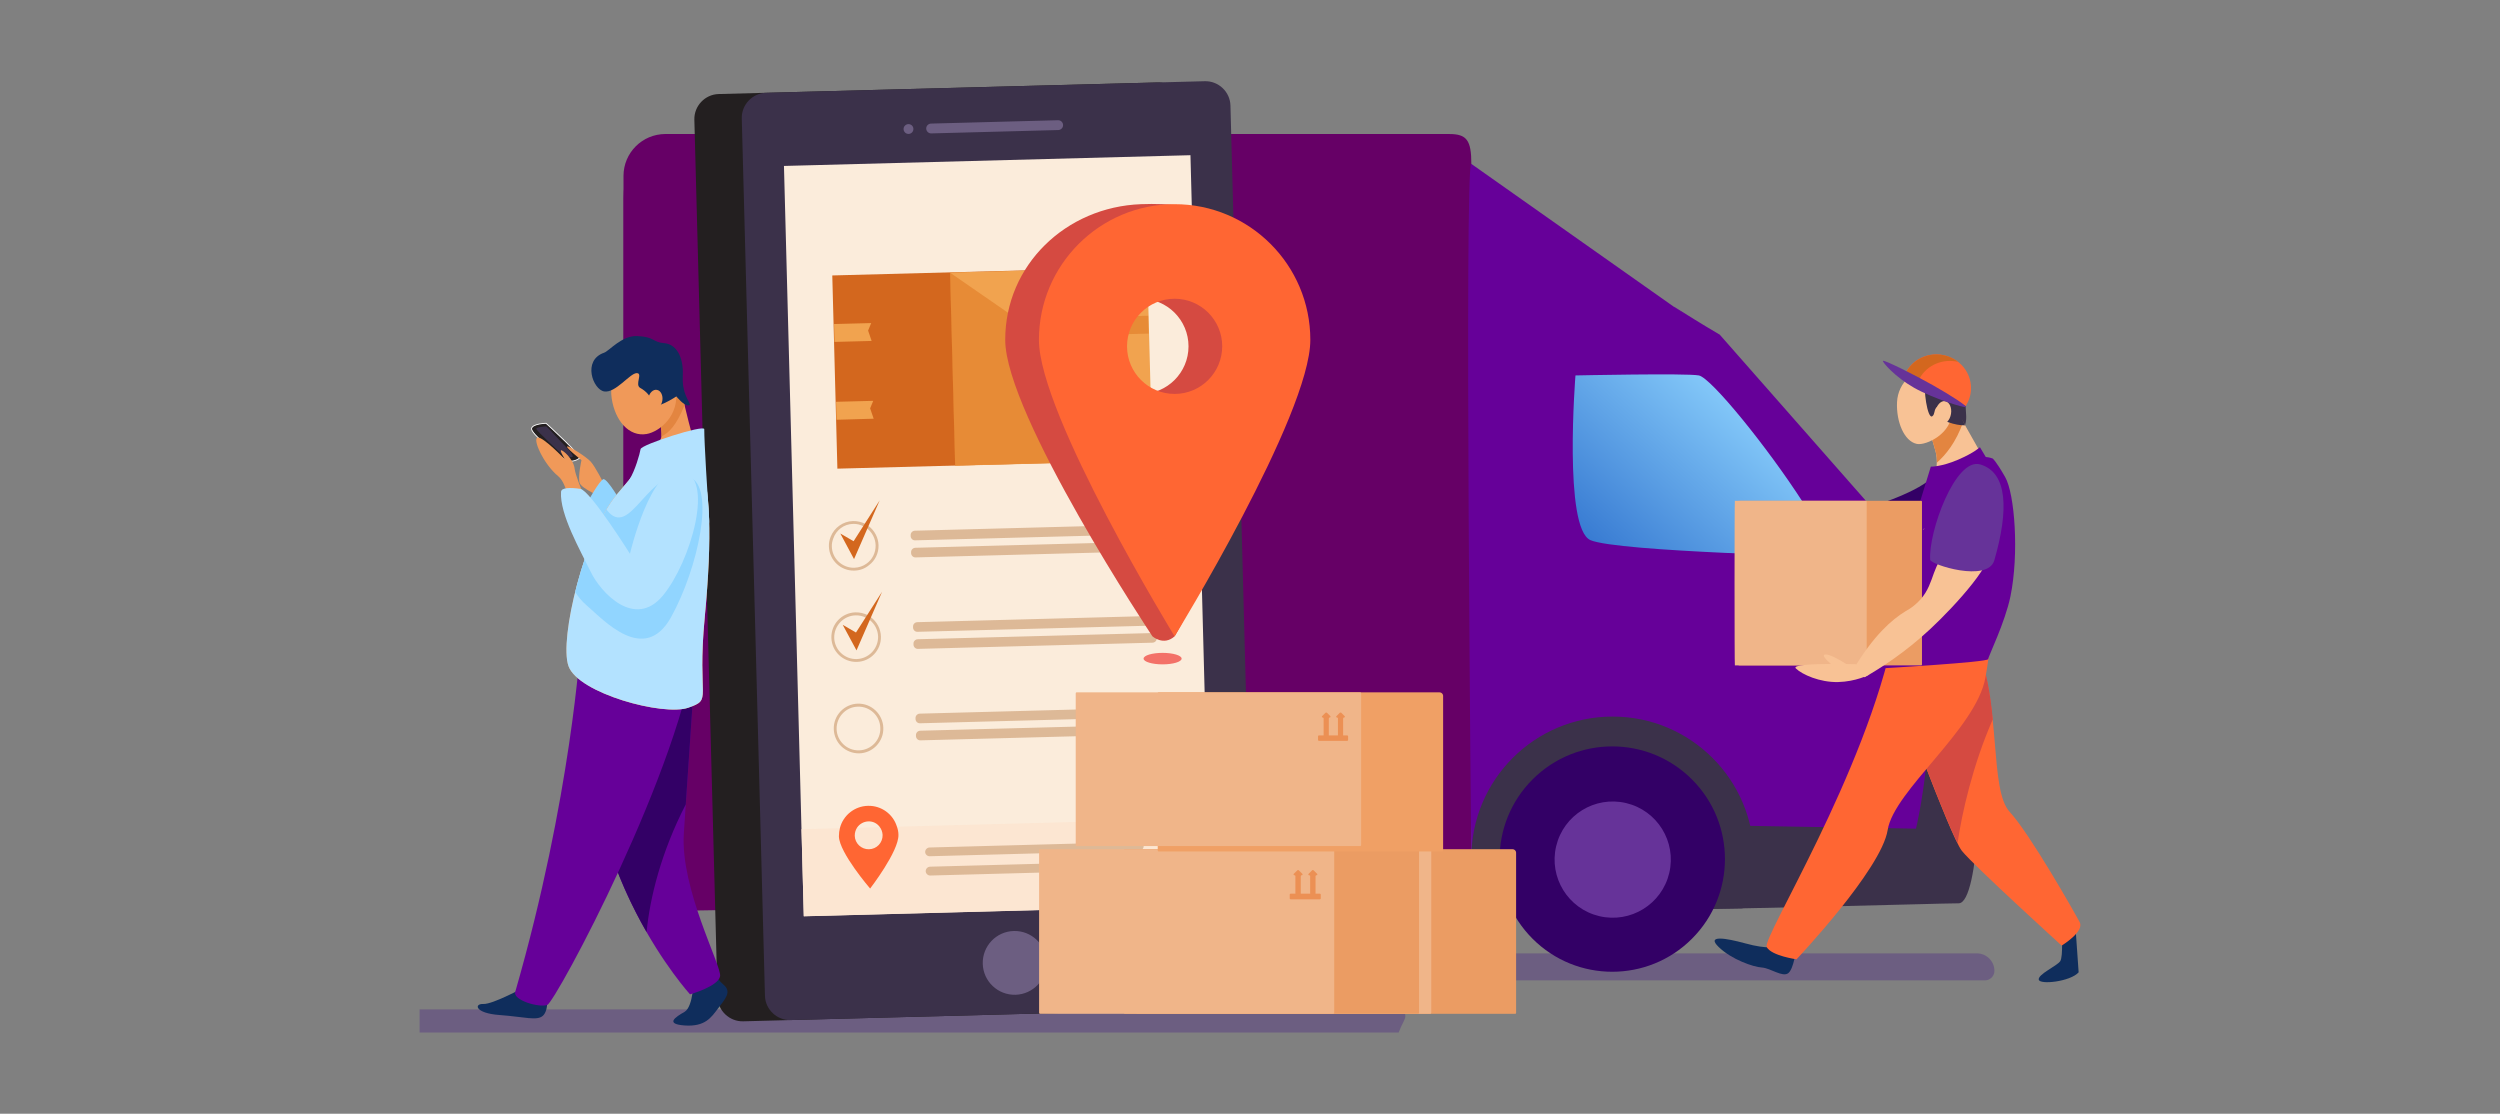 <?xml version="1.0" encoding="utf-8"?>
<!-- Generator: Adobe Illustrator 24.2.3, SVG Export Plug-In . SVG Version: 6.00 Build 0)  -->
<svg version="1.1" id="Layer_1" xmlns="http://www.w3.org/2000/svg" xmlns:xlink="http://www.w3.org/1999/xlink" x="0px" y="0px"
	 viewBox="0 0 2826 1259" style="enable-background:new 0 0 2826 1259;" xml:space="preserve">
<rect x="0" y="0" width="2826" height="1259" fill="#808080" stroke="none"/>
<style type="text/css">
	.st0{fill:#6C5E81;}
	.st1{fill:#660066;}
	.st2{fill:#660099;}
	.st3{fill:#3B314A;}
	.st4{fill:#FFC34E;}
	.st5{fill:url(#SVGID_1_);}
	.st6{fill:#330066;}
	.st7{fill:#663399;}
	.st8{fill:#231F20;}
	.st9{fill:#FBECDB;}
	.st10{fill:#FCE6D2;}
	.st11{fill:#DDB997;}
	.st12{fill:#FF6633;}
	.st13{fill:#D3671E;}
	.st14{fill:#F1A34F;}
	.st15{opacity:0.4;fill:#D86713;}
	.st16{fill:#EB9C63;}
	.st17{fill:#F0B589;}
	.st18{opacity:0.5;}
	.st19{fill:#E86C1F;}
	.st20{fill:#F0A065;}
	.st21{fill:#2A66C6;}
	.st22{fill:#F37168;}
	.st23{fill:#D54A41;}
	.st24{fill:#0F2D5C;}
	.st25{fill:#231F20;stroke:#FFFFFF;stroke-miterlimit:10;}
	.st26{fill:#F09959;}
	.st27{fill:#91D5FF;}
	.st28{fill:#B3E2FF;}
	.st29{fill:#E38540;}
	.st30{fill:#F8C295;}
</style>
<g>
	<path class="st0" d="M2243.8,1108.2h-1335c-5.9,0-10.7-4.8-10.7-10.7v-9.1c0-5.9,4.8-10.7,10.7-10.7h1325.9
		c10.9,0,19.8,8.9,19.8,19.8C2254.5,1103.4,2249.6,1108.2,2243.8,1108.2z"/>
	<path class="st0" d="M474.3,1141H1581c4.2,0,7.6,3.4,7.6,7.6c0,4.2-3.4,7.6-7.6,18.6H474.3"/>
	<g>
		<path class="st1" d="M1663.1,1014.8l-892.8,14.7c-36.1,0-65.4-39.7-65.4-88.6V223.4c0-39.7,23.8-71.9,53.1-71.9h880.3
			c19.7,0,24.9,7,24.9,33.7V1014.8z"/>
		<path class="st1" d="M1610.8,1004.4H788.1c-46,0-83.3-37.3-83.3-83.3V198.9c0-26.2,21.2-47.4,47.4-47.4h858.6V1004.4z"/>
		<path class="st2" d="M1663.1,185.2l243.4,171.7c-32.8-23.1-5-3.5,37.5,21.4l230.1,261.6c32.7,38.7,50.7,87.7,50.7,138.3v98.9
			c0,41.5-33.7,75.2-75.2,75.1l-486.4,17.5C1663.1,969.7,1655.2,185.2,1663.1,185.2z"/>
		<path class="st3" d="M1729.9,1029.5c206.8,0,460.1-8.4,484.2-8.4c24.1,0,28.2-167.5,15.5-191.6c-20.1-38.2-46.4-18-51.7,31.4
			c-5.3,49.2-12.1,75.8-12.1,75.8l-162.1-2.7l-309.5-5.4L1729.9,1029.5z"/>
		<path class="st4" d="M2224.8,752.3c-7.4-59.2-50.6-86.3-103.5-86.1c-27.1,0.1,38.4,51.9,63.9,104.8
			C2207.1,816.5,2230.1,794.7,2224.8,752.3z"/>
		<linearGradient id="SVGID_1_" gradientUnits="userSpaceOnUse" x1="2003.506" y1="444.938" x2="1752.572" y2="722.286">
			<stop  offset="0" style="stop-color:#8FD4FF"/>
			<stop  offset="1" style="stop-color:#1355BF"/>
		</linearGradient>
		<path class="st5" d="M1780.9,424.4c0,0,125.5-2.7,139.5,0c13.9,2.7,77.7,81.4,117.5,143.2c39.8,61.8,39.8,61.8,39.8,61.8
			s-248.9-5.6-279.8-18.8C1767.1,597.4,1780.9,424.4,1780.9,424.4z"/>
		<path class="st3" d="M1969.8,1026.8c8.2-15.9,12.8-34.9,12.8-57.1c0-88.2-71.5-159.7-159.7-159.7c-88.2,0-159.7,71.5-159.7,159.7
			c0,23.5,5.1,43.4,14.2,59.8h52.6C1808.2,1029.5,1893.1,1028.3,1969.8,1026.8z"/>
		
			<ellipse transform="matrix(0.707 -0.707 0.707 0.707 -152.717 1573.32)" class="st6" cx="1822.8" cy="971" rx="127.4" ry="127.4"/>
		
			<ellipse transform="matrix(0.23 -0.973 0.973 0.23 458.98 2521.957)" class="st7" cx="1822.8" cy="971" rx="65.7" ry="65.7"/>
	</g>
	<g>
		<g>
			<g>
				<g>
					<path class="st8" d="M784.9,135.3c-0.4-15.5,12-28.6,27.5-29l495.9-13.1c15.5-0.4,28.6,12,29,27.5l26.2,991.7
						c0.4,15.5-12,28.6-27.5,29l-495.9,13.1c-15.5,0.4-28.6-12-29-27.5"/>
					<path class="st3" d="M1389.6,1140l-495.9,13.1c-15.5,0.4-28.6-12-29-27.5l-26.2-991.7c-0.4-15.5,12-28.6,27.5-29l495.9-13.1
						c15.5-0.4,28.6,12,29,27.5l26.2,991.7C1417.5,1126.5,1405.1,1139.5,1389.6,1140z"/>
					<g>
						<path class="st0" d="M1201.7,141.3c-0.1-3.1-2.7-5.5-5.7-5.4l-143.6,3.8c-3.1,0.1-5.5,2.7-5.4,5.7c0.1,3.1,2.7,5.5,5.7,5.4
							l143.6-3.8C1199.3,146.9,1201.8,144.4,1201.7,141.3z"/>
						<path class="st0" d="M1026.8,140.3c-3.1,0.1-5.5,2.7-5.4,5.7c0.1,3.1,2.7,5.5,5.7,5.4c3.1-0.1,5.5-2.7,5.4-5.7
							C1032.5,142.7,1029.9,140.2,1026.8,140.3z"/>
					</g>
					<path class="st0" d="M1183,1087.5c-0.5-19.9-17.1-35.6-37-35.1c-19.9,0.5-35.6,17.1-35.1,37c0.5,19.9,17.1,35.6,37,35.1
						C1167.8,1123.9,1183.5,1107.4,1183,1087.5z"/>
					
						<rect x="897" y="181.3" transform="matrix(1 -2.641707e-02 2.641707e-02 1 -15.598 29.977)" class="st9" width="459.5" height="848.1"/>
					
						<rect x="906.9" y="930.9" transform="matrix(1 -2.641680e-02 2.641680e-02 1 -25.495 30.369)" class="st10" width="459.5" height="98.5"/>
					<g>
						<path class="st11" d="M1050.9,967.9l237-6.3c2.7-0.1,4.9-2.4,4.9-5.1c-0.1-2.7-2.4-4.9-5.1-4.8l-237,6.3
							c-2.7,0.1-4.9,2.4-4.9,5.1l0,0C1045.9,965.8,1048.2,967.9,1050.9,967.9z"/>
						<path class="st11" d="M1293.4,978.3c-0.1-2.7-2.4-4.9-5.1-4.9l-237,6.3c-2.7,0.1-4.9,2.4-4.9,5.1c0.1,2.7,2.4,4.9,5.1,4.9
							l237-6.3C1291.3,983.4,1293.5,981.1,1293.4,978.3z"/>
					</g>
					<path class="st12" d="M1015.6,943.7c0-3.4-0.7-6.5-1.8-9.5c-4.3-13.9-17.5-23.7-32.7-23.3c-15.3,0.4-27.9,10.9-31.6,24.9
						c-0.8,3.2-1.2,6.3-1.2,9.7c0.5,18.5,35.3,58.9,35.3,58.9S1016.1,962.3,1015.6,943.7z M982.3,960c-8.6,0.2-15.9-6.6-16.1-15.3
						c0-3.5,1-6.8,2.8-9.4c2.8-4,7.4-6.6,12.5-6.8c5.3-0.2,9.9,2.2,12.8,6.1c2,2.5,3.2,5.7,3.4,9.2
						C997.9,952.6,991.1,959.8,982.3,960z"/>
					<g>
						
							<rect x="944" y="307.9" transform="matrix(-1 2.642080e-02 -2.642080e-02 -1 2163.617 805.73)" class="st13" width="264.9" height="218.4"/>
						
							<rect x="1076.4" y="305" transform="matrix(1 -2.641569e-02 2.641569e-02 1 -10.527 31.525)" class="st14" width="223" height="218.4"/>
						<polygon class="st15" points="1300.8,465.1 1302.3,520.5 1079.4,526.3 1073.6,308 						"/>
						<polygon class="st14" points="945.6,474.5 987.6,473.3 983.6,461.6 987.1,453.1 945.1,454.2 						"/>
						<polygon class="st14" points="943.3,386.5 985.3,385.4 981.3,373.7 984.8,365.2 942.8,366.3 						"/>
						<polygon class="st15" points="1298.5,377.1 1256.5,378.2 1259.9,366.3 1256,358 1298,356.9 						"/>
					</g>
				</g>
				<g>
					<g>
						<g>
							<path class="st11" d="M981.8,594.6c-1.2-1-2.6-1.8-4.2-2.7c-4-1.9-8.6-3-13.4-2.9c-11.4,0.3-21.2,7.6-25.2,17.7
								c-1.4,3.4-2.2,7.2-2,11.1c0.4,15.4,13.4,27.7,28.8,27.2c6.3-0.1,12-2.3,16.6-6.2c6.7-5,11-13.4,10.7-22.6
								C992.8,607.4,988.4,599.5,981.8,594.6z M979.7,637c-3.9,2.9-8.7,4.6-14,4.8c-13.6,0.3-25.1-10.4-25.4-24
								c-0.1-3.1,0.5-6.1,1.6-9c3.2-9.4,11.9-16.4,22.5-16.6c4.1-0.1,8,0.8,11.4,2.6c1.7,0.7,3.2,1.7,4.6,2.8
								c5.5,4.4,9.2,11.1,9.4,18.7C990,624.8,986.1,632.4,979.7,637z"/>
						</g>
						<polygon class="st13" points="949.9,603.1 965.4,632 994.4,565.6 964.9,611.8 						"/>
					</g>
					<g>
						<g>
							<path class="st11" d="M995.8,719.6c-0.2-8.9-4.6-16.7-11.2-21.8c-1.2-1-2.8-1.8-4.2-2.7c-4.1-1.9-8.5-3-13.4-2.9
								c-15.4,0.4-27.7,13.4-27.2,28.8c0.4,15.4,13.2,27.6,28.8,27.2C983.9,747.9,996.2,735,995.8,719.6z M968.4,745
								c-13.6,0.4-25-10.4-25.4-24c-0.3-13.6,10.6-25.1,24.2-25.4c4.1-0.1,8,0.8,11.4,2.5c1.7,0.7,3.2,1.7,4.6,2.8
								c5.5,4.4,9.2,11.1,9.4,18.7C992.8,733.3,982,744.6,968.4,745z"/>
						</g>
						<polygon class="st13" points="952.6,706.3 968.2,735.2 997.1,668.9 967.6,715 						"/>
					</g>
					<g>
						<g>
							<path class="st11" d="M998.5,822.8c-0.4-15.5-13.4-27.8-28.8-27.4c-15.4,0.4-27.7,13.4-27.2,28.8
								c0.4,15.5,13.2,27.6,28.8,27.4C986.7,851.2,999,838.2,998.5,822.8z M971.1,848.2c-13.6,0.4-25-10.4-25.4-24
								c-0.3-13.6,10.4-25.1,24-25.4c13.6-0.4,25.1,10.4,25.4,24C995.6,836.5,984.8,847.8,971.1,848.2z"/>
						</g>
					</g>
					<g>
						<path class="st11" d="M1299.6,603.8l-265.2,7c-2.7,0.1-4.9-2.1-5-4.8l0-1.1c-0.1-2.7,2.1-4.9,4.8-5l265.2-7
							c2.7-0.1,4.9,2.1,5,4.8l0,1.1C1304.4,601.4,1302.3,603.7,1299.6,603.8z"/>
						<path class="st11" d="M1300.1,623.1l-265.2,7c-2.7,0.1-4.9-2.1-5-4.8l0-1.1c-0.1-2.7,2.1-4.9,4.8-5l265.2-7
							c2.7-0.1,4.9,2.1,5,4.8l0,1.1C1304.9,620.7,1302.8,623,1300.1,623.1z"/>
					</g>
					<g>
						<path class="st11" d="M1302.3,707.2l-265.2,7c-2.7,0.1-4.9-2.1-5-4.8l0-1.1c-0.1-2.7,2.1-4.9,4.8-5l265.2-7
							c2.7-0.1,4.9,2.1,5,4.8l0,1.1C1307.2,704.9,1305,707.1,1302.3,707.2z"/>
						<path class="st11" d="M1302.8,726.5l-265.2,7c-2.7,0.1-4.9-2.1-5-4.8l0-1.1c-0.1-2.7,2.1-4.9,4.8-5l265.2-7
							c2.7-0.1,4.9,2.1,5,4.8l0,1.1C1307.7,724.2,1305.5,726.4,1302.8,726.5z"/>
					</g>
					<g>
						<path class="st11" d="M1305.1,810.6l-265.2,7c-2.7,0.1-4.9-2.1-5-4.8l0-1.1c-0.1-2.7,2.1-4.9,4.8-5l265.2-7
							c2.7-0.1,4.9,2.1,5,4.8l0,1.1C1309.9,808.3,1307.8,810.5,1305.1,810.6z"/>
						<path class="st11" d="M1305.6,829.9l-265.2,7c-2.7,0.1-4.9-2.1-5-4.8l0-1.1c-0.1-2.7,2.1-4.9,4.8-5l265.2-7
							c2.7-0.1,4.9,2.1,5,4.8l0,1.1C1310.4,827.6,1308.3,829.8,1305.6,829.9z"/>
					</g>
				</g>
			</g>
		</g>
	</g>
	<g>
		<g>
			<path class="st16" d="M1712.7,1146h-331.4c-0.6,0-1.1-0.5-1.1-1.1V961c0-0.6,0.5-1.1,1.1-1.1h328.4c2.3,0,4.1,1.8,4.1,4.1v180.9
				C1713.9,1145.5,1713.4,1146,1712.7,1146z"/>
			<path class="st17" d="M1616.8,1146h-331.4c-0.6,0-1.1-0.5-1.1-1.1V961c0-0.6,0.5-1.1,1.1-1.1h331.4c0.6,0,1.1,0.5,1.1,1.1v183.8
				C1617.9,1145.5,1617.4,1146,1616.8,1146z"/>
			<g class="st18">
				<path class="st19" d="M1601.5,1016.6h-32.9c-0.6,0-1.1-0.5-1.1-1.1v-4.2c0-0.6,0.5-1.1,1.1-1.1h32.9c0.6,0,1.1,0.5,1.1,1.1v4.2
					C1602.7,1016.1,1602.2,1016.6,1601.5,1016.6z"/>
				<path class="st19" d="M1576.3,983.7l-4.1,4.1c-0.6,0.6-0.2,1.6,0.7,1.6h0.1c0.5,0,1,0.4,1,1v22.1c0,0.5,0.4,1,1,1h4.1
					c0.5,0,1-0.4,1-1v-22.1c0-0.5,0.4-1,1-1h0.1c0.8,0,1.3-1,0.7-1.6l-4.1-4.1C1577.3,983.4,1576.7,983.4,1576.3,983.7z"/>
				<path class="st19" d="M1593,983.7l-4.1,4.1c-0.6,0.6-0.2,1.6,0.7,1.6h0.1c0.5,0,1,0.4,1,1v22.1c0,0.5,0.4,1,1,1h4.1
					c0.5,0,1-0.4,1-1v-22.1c0-0.5,0.4-1,1-1h0.1c0.8,0,1.3-1,0.7-1.6l-4.1-4.1C1594,983.4,1593.4,983.4,1593,983.7z"/>
			</g>
		</g>
		<g>
			<path class="st16" d="M1603,1146h-331.4c-0.6,0-1.1-0.5-1.1-1.1V961c0-0.6,0.5-1.1,1.1-1.1H1603c0.6,0,1.1,0.5,1.1,1.1v183.8
				C1604.2,1145.5,1603.7,1146,1603,1146z"/>
			<path class="st17" d="M1507.1,1146h-331.4c-0.6,0-1.1-0.5-1.1-1.1V961c0-0.6,0.5-1.1,1.1-1.1h331.4c0.6,0,1.1,0.5,1.1,1.1v183.8
				C1508.2,1145.5,1507.7,1146,1507.1,1146z"/>
			<g class="st18">
				<path class="st19" d="M1491.9,1016.6h-32.9c-0.6,0-1.1-0.5-1.1-1.1v-4.2c0-0.6,0.5-1.1,1.1-1.1h32.9c0.6,0,1.1,0.5,1.1,1.1v4.2
					C1493,1016.1,1492.5,1016.6,1491.9,1016.6z"/>
				<path class="st19" d="M1466.6,983.7l-4.1,4.1c-0.6,0.6-0.2,1.6,0.7,1.6h0.1c0.5,0,1,0.4,1,1v22.1c0,0.5,0.4,1,1,1h4.1
					c0.5,0,1-0.4,1-1v-22.1c0-0.5,0.4-1,1-1h0.1c0.8,0,1.3-1,0.7-1.6l-4.1-4.1C1467.6,983.4,1467,983.4,1466.6,983.7z"/>
				<path class="st19" d="M1483.3,983.7l-4.1,4.1c-0.6,0.6-0.2,1.6,0.7,1.6h0.1c0.5,0,1,0.4,1,1v22.1c0,0.5,0.4,1,1,1h4.1
					c0.5,0,1-0.4,1-1v-22.1c0-0.5,0.4-1,1-1h0.1c0.8,0,1.3-1,0.7-1.6l-4.1-4.1C1484.3,983.4,1483.7,983.4,1483.3,983.7z"/>
			</g>
		</g>
		<g>
			<path class="st20" d="M1630.2,962.5h-320.4c-0.6,0-1.1-0.5-1.1-1.1V783.7c0-0.6,0.5-1.1,1.1-1.1h317.4c2.3,0,4.1,1.8,4.1,4.1
				v174.7C1631.4,962,1630.9,962.5,1630.2,962.5z"/>
			<path class="st17" d="M1537.5,956.4h-320.4c-0.6,0-1.1-0.5-1.1-1.1V783.7c0-0.6,0.5-1.1,1.1-1.1h320.4c0.6,0,1.1,0.5,1.1,1.1
				v171.6C1538.6,955.9,1538.1,956.4,1537.5,956.4z"/>
			<g class="st18">
				<path class="st19" d="M1522.7,837.5H1491c-0.6,0-1.1-0.5-1.1-1.1v-4c0-0.6,0.5-1.1,1.1-1.1h31.8c0.6,0,1.1,0.5,1.1,1.1v4
					C1523.9,837,1523.4,837.5,1522.7,837.5z"/>
				<path class="st19" d="M1498.3,805.7l-3.8,3.8c-0.6,0.6-0.2,1.6,0.7,1.6c0.5,0,1,0.4,1,1v21.3c0,0.5,0.4,1,1,1h3.9
					c0.5,0,1-0.4,1-1v-21.3c0-0.5,0.4-1,1-1c0.8,0,1.3-1,0.7-1.6l-3.8-3.8C1499.3,805.3,1498.7,805.3,1498.3,805.7z"/>
				<path class="st19" d="M1514.5,805.7l-3.8,3.8c-0.6,0.6-0.2,1.6,0.7,1.6c0.5,0,1,0.4,1,1v21.3c0,0.5,0.4,1,1,1h3.9
					c0.5,0,1-0.4,1-1v-21.3c0-0.5,0.4-1,1-1c0.8,0,1.3-1,0.7-1.6l-3.8-3.8C1515.5,805.3,1514.9,805.3,1514.5,805.7z"/>
			</g>
		</g>
	</g>
	<g>
		<polygon class="st21" points="1278.7,304.1 1246.6,430.5 1183.9,409.7 1216,283.3 		"/>
	</g>
	<g>
		<ellipse class="st22" cx="1314.2" cy="744.5" rx="21.5" ry="6.5"/>
		<path class="st23" d="M1289.7,230.8c-84.7,3.2-153.4,68.7-153.4,153.4c0,84.7,166.4,335.1,166.4,335.1s12.6,11.2,25.1,0
			c35-59,115.4-264.2,115.4-335.1C1443.1,299.5,1422.3,225.8,1289.7,230.8z M1289.7,445.3c-29.7,0-53.8-24.1-53.8-53.8
			c0-29.7,24.1-53.8,53.8-53.8s53.8,24.1,53.8,53.8C1343.5,421.2,1319.4,445.3,1289.7,445.3z"/>
		<path class="st12" d="M1327.8,230.8c-84.7,0-153.4,68.7-153.4,153.4c0,84.7,153.4,335.1,153.4,335.1s153.4-250.3,153.4-335.1
			C1481.2,299.5,1412.5,230.8,1327.8,230.8z M1327.8,445.3c-29.7,0-53.8-24.1-53.8-53.8c0-29.7,24.1-53.8,53.8-53.8
			c29.7,0,53.8,24.1,53.8,53.8C1381.5,421.2,1357.5,445.3,1327.8,445.3z"/>
	</g>
	<g>
		<path class="st24" d="M593.4,1115.6c0,0-36.2,19.8-47,19.3c-10.8-0.5-9.8,10.5,18.5,12.5c28.3,2.1,42.3,6.9,48.9,0.7
			c6.6-6.2,5.8-23.6,1-31.8C610,1108,593.4,1115.6,593.4,1115.6z"/>
		<path class="st24" d="M784.1,1106.6c0,0-0.2,31.3-10.3,37.2c-10.2,5.8-22.6,13.8,0.3,15.4c22.9,1.5,29.7-8.8,37.6-19.3
			c7.9-10.6,15.9-18.6,6.2-26.8c-9.7-8.2-9.6-15.2-11.6-15.4C804.3,1097.5,784.1,1106.6,784.1,1106.6z"/>
		<path class="st2" d="M668.6,804.6C656.3,988,780,1124,780,1124s32.2-9,34-20.6c1.8-11.6-45.2-99-41-161.4
			c4.2-62.4,12.7-188.2,12.7-188.2L668.6,804.6z"/>
		<path class="st6" d="M785.7,753.8c0,0-6.1,90-10.5,155.5c-27.9,54-40.6,105.8-44.3,144.3c-33-57.4-69.3-145.7-62.3-249
			L785.7,753.8z"/>
		<path class="st2" d="M787.8,722.6c-16,143.1-159.8,410.1-169.2,413.4c-9.4,3.3-38.9-5.4-36.2-14.7
			c63.5-220.1,73.9-393.9,73.9-393.9L787.8,722.6z"/>
		<path class="st25" d="M654.6,518.2c0,0-7.5,6.1-16,1.2c-8.5-4.8-39-29.6-37.7-35.1c1.3-5.5,16.4-5.8,16.4-5.8
			S661.3,518.4,654.6,518.2z"/>
		<path class="st3" d="M646.2,516.8c6.1-0.6-12.6-17.6-18.7-24.5c-6-6.9-10-10.3-10-10.3s-11.1,0.6-11.3,2.7
			c-0.1,2.1,29.8,29.6,29.8,29.6S643.5,517,646.2,516.8z"/>
		<path class="st26" d="M683.1,547.7c0,0-10.2-20.3-15.4-25.9c-5.2-5.6-23.2-16.9-26-17.2c-4.8-0.4,15.6,15.5,15.6,15.5
			s-4.2,18.7-2.1,25.7c2.1,7,28.8,17.9,28.8,17.9L683.1,547.7z"/>
		<path class="st27" d="M703.2,569.6c0,0-16.9-29.5-21.3-27.9c-4.4,1.7-17.4,25.3-17.4,25.3s30.8,36.7,31.3,30.2
			C696.2,590.7,703.2,569.6,703.2,569.6z"/>
		<path class="st26" d="M765.6,421.7c0,0,14.9,70.2,25.9,99.7c11.1,29.5,14,83.2,5.1,176.7c-8.9,93.4,9.5,92.1-18.6,101.9
			c-28.1,9.9-124.3-16.2-135.3-47c-11-30.8,18.9-151.1,54.2-193.6c34.8-42,50.2-56.7,50.9-67.1c0.7-10.4-8.9-55.5-8.9-55.5
			L765.6,421.7z"/>
		<path class="st28" d="M642.6,753c-11-30.8,18.9-151.1,54.2-193.6c16.2-19.5,28.2-33.2,36.5-43.2c16.1-8.2,33.7-15.6,50.4-19.5
			c2.6,9.4,5.3,18.1,7.8,24.7c11.1,29.5,14,83.2,5.1,176.7c-8.9,93.4,9.5,92.1-18.6,101.9C749.8,809.8,653.6,783.7,642.6,753z"/>
		<path class="st28" d="M796.1,485.1c0-5.4-71.3,17.4-72,22.6c-0.8,5.2-6.2,24.3-12.6,34.4c-6.5,10.1,92,75.4,90.2,46.7
			C799.8,560,796,499.5,796.1,485.1z"/>
		<path class="st29" d="M747.6,493.5c0.1-0.4,0.1-0.8,0.1-1.2c0.7-10.4-8.9-55.5-8.9-55.5l26.7-15.2c0,0,3.4,16.3,8.3,36.5
			C764.3,481.4,756.3,489,747.6,493.5z"/>
		<path class="st26" d="M691.5,450.6c3.8,24.9,19.5,43.4,39.4,40c14.6-2.5,38-21.1,32.9-50.9c-4.2-24.8-23-42.6-42.9-39.6
			C700.9,403.1,687.8,425.7,691.5,450.6z"/>
		<path class="st26" d="M658.6,608.6c-15.7-31.9-15.7-60.6-27.7-70.4c-16.8-13.8-29.5-42.9-23-43.6c6.5-0.7,30.8,24.8,30.8,24.8
			s-6.1-9.7-4.5-10.4c1.7-0.7,14.1,9.7,15.4,21c1.3,11.3,22.9,64.5,42.8,82.4C712.4,630.5,674.3,640.4,658.6,608.6z"/>
		<path class="st27" d="M778.8,539.1c30.9,10,10.1,104-20.2,158.5c-30.3,54.6-76.9,2.5-94.6-12.5c-6.7-5.7-11-11.3-13.8-16.1
			c8.2-33.2,20.9-68.6,35.3-93.1C712.9,612.7,733,524.4,778.8,539.1z"/>
		<path class="st28" d="M769.8,531.6c39.3,6.6,11,103.9-20.6,141.8c-31.6,37.9-70.2-3.4-81.6-27.3c-11.5-23.8-35.1-64.7-33.4-90.1
			c0.3-4.8,10.1-5.1,21.8-3.4c11,1.6,56.1,73.4,56.1,73.4S735.4,525.8,769.8,531.6z"/>
		<path class="st24" d="M682.9,398.7c-24.9,8.6-12.6,41.7,0.1,43.8c12.7,2.1,29-20.5,36.6-20.7c7.6-0.3-2.4,13,4.1,16.7
			c6.5,3.6,12.5,9.4,13.9,17.9c1.4,8.5,27-8.3,27-8.3s8.2,10.6,13.8,10.2c5.6-0.4-7.8-9.3-6.6-32.9c1.2-23.5-8.3-36.6-21.1-37.5
			c-12.8-0.9-10.7-7.2-30.2-8C702.9,379,688.7,396.7,682.9,398.7z"/>
		<path class="st26" d="M732.8,450.3c-1,6,1.8,11.5,6.2,12.2c4.4,0.7,8.7-3.6,9.7-9.6c1-6-1.8-11.5-6.2-12.2
			C738.2,439.9,733.8,444.3,732.8,450.3z"/>
	</g>
	<path class="st3" d="M2221.3,480.8c3.1-10.8-0.5-14.6,1.2-29.8c1.8-15.9,3.6-29.8-11.7-38c-15.2-8.2-29.4-10.2-42.5,0.2
		C2155.3,423.6,2221.3,480.8,2221.3,480.8z"/>
	<path class="st24" d="M2008,1069.8c0,0-8.4,4-35.5-3.5c-21.3-5.8-44.2-9.8-29.7,4.2c14.5,14.1,39.1,22.6,48.9,23.2
		c9.8,0.7,23.3,11.3,29.7,6.4c6.4-4.9,9.1-27.5,8.5-27.5C2029.2,1072.8,2008,1069.8,2008,1069.8z"/>
	<path class="st24" d="M2349.7,1099.1c-9.4,10.6-44,14.3-45.1,8.3c-1.2-6,20.8-15.6,24.3-20.9c3.5-5.3,1.6-34.2,1.6-34.2l15.1-11.6"
		/>
	<path class="st12" d="M2350.9,1042.5c-5.6-10.6-56.1-99.8-79.1-124.7c-23-24.9-9.5-118.5-37.1-188.2
		c-27.6-69.7-92.6,44.7-92.6,44.7s62.3,170.9,75.6,187.5c13.3,16.7,112.8,107.1,112.8,107.1S2356.5,1053.1,2350.9,1042.5"/>
	<path class="st23" d="M2142.2,774.2c0,0,65-114.4,92.6-44.7c10.1,25.6,15.5,56.4,17.8,83.8c-22.8,51.9-34.9,106.3-39.8,139.7
		C2193.2,914,2142.2,774.2,2142.2,774.2z"/>
	<path class="st30" d="M2202.2,446.6c0,0,24,43.1,50.2,89.2c42.6,75-5.3,211.2-20.5,225.8c-15.2,14.6-94.1-11.3-99-22.2
		c-5-10.9,1.8-84.8,25.5-131.5c23.7-46.7,35.7-77.9,29.3-98.6c-5.3-17.2-13.4-49.7-13.4-49.7L2202.2,446.6z"/>
	<path class="st29" d="M2202.2,446.6l-27.9,13.1c0,0,8.1,32.4,13.4,49.7c1.3,4.1,1.8,8.6,1.7,13.6c9.9-8.6,21.7-22.9,29.8-46.1
		C2208.9,458.7,2202.2,446.6,2202.2,446.6z"/>
	<path class="st30" d="M2144.4,454.7c-1,22,8,44.1,22.4,47.1c10.5,2.2,40.5-12.2,39.4-36.7c-1-23.1-6.9-43.6-24-46.5
		C2165.2,415.8,2145.4,431.6,2144.4,454.7z"/>
	<path class="st12" d="M2141.3,714.9c-32.7,160.6-149.8,345.3-144.2,355.7c5.4,9.9,33.7,13.8,33.7,13.8s96-101.6,103-146.1
		c7-44.6,99.9-114.1,110.5-172.2c10.5-58.1,0-48.2,0-48.2L2141.3,714.9z"/>
	<path class="st6" d="M2180.4,543.1c-26.2,20.6-92.2,37.9-92.2,37.9h86L2180.4,543.1z"/>
	<path class="st2" d="M2248.8,523.4l-10.7-17.9c0,0-6,6.1-24.8,14.2c-18.9,8.1-30.7,7.8-30.7,7.8l-24,78.1l78-37.9L2248.8,523.4z"/>
	<path class="st2" d="M2252.5,518.3c-27.5-10.3-54.3,28.7-63.8,47.7c-9.5,19-13.9,32.4-13.9,32.4l-16.2-4.5c0,0-19,43.5-22.3,65.3
		c-3.3,21.7-7.3,96.2-7.3,96.2s118-6.8,118.4-10.3c0.4-3.5,19.1-41.5,25.2-70.9c9.9-48,4.9-116.1-6-135
		C2255.7,520.2,2252.5,518.3,2252.5,518.3z"/>
	<g>
		<path class="st16" d="M2171.6,752.2h-206.2c-0.5,0-0.5-186.1,0-186.1h206.2c0.5,0,1,0.4,1,1v184.2
			C2172.5,751.8,2172.1,752.2,2171.6,752.2z"/>
		<path class="st17" d="M2109.1,752.2h-148c-0.5,0-0.5-186.1,0-186.1h148c0.5,0,1,0.4,1,1v184.2
			C2110.1,751.8,2109.6,752.2,2109.1,752.2z"/>
	</g>
	<path class="st30" d="M2069.7,750.5c-5.6-4.8-10.9-10.4-6.3-10.7c4.8-0.3,15.5,5.7,23.7,10.8c6.5,0.1,10.8,0.2,10.8,0.2l14.7,12
		c0,0-14.5,7.7-35,8.2c-20.5,0.4-40.3-8.4-47.6-15.4C2025.9,751.6,2049.2,750.6,2069.7,750.5z"/>
	<path class="st30" d="M2197.4,627.9c-15.3,15.7-10.6,38-33.7,56.6c-3.9,3.2-6.8,4.7-9.6,6.4c-15.5,9.4-36.3,27.5-59.2,66
		c4.3,2.9,8.6,5.8,12.8,8.7c19.1-10.9,45.9-28.2,73.8-54.1c28.6-26.6,77.3-79.8,67-94C2242.2,609,2212.6,612.2,2197.4,627.9z"/>
	<path class="st7" d="M2238.5,525c31,9.2,32.3,51.5,15.9,108.3c-7.4,25.7-72.2,4.8-72.5-0.5C2179.7,601.6,2210.3,516.7,2238.5,525z"
		/>
	<path class="st3" d="M2221.3,480.8c-10.8,0.4-28.6-5.8-29.7-10.6s1.3-13-2.2-10c-3.5,3-1.9,8-5.1,10.3c-5.5,4-10.7-32.2-7.5-40.8
		c2.2-6-13-18.3-13-18.3l35.8,19.2L2221.3,480.8z"/>
	<path class="st30" d="M2187.9,465c-1.2,7.1,1.8,13.6,6.6,14.4c4.8,0.8,9.7-4.3,10.9-11.5c1.2-7.1-1.8-13.6-6.6-14.4
		C2194,452.7,2189.1,457.9,2187.9,465z"/>
	<g>
		<path class="st12" d="M2154.9,420c10.4-18.3,34.1-24.8,53-14.6c18.9,10.2,25.7,33.3,15.3,51.6c-0.4,0.7-0.8,1.4-1.3,2.1
			l-68.2-36.9C2154.2,421.4,2154.5,420.7,2154.9,420z"/>
		<path class="st13" d="M2169,429.5c0.3-0.7,0.7-1.4,1.1-2.1c8.7-15.3,26.7-22.3,43.4-18.3c-1.7-1.3-3.6-2.5-5.5-3.6
			c-18.9-10.2-42.6-3.7-53,14.6c-0.4,0.7-0.8,1.4-1.1,2.1L2222,459C2222.1,458.8,2169,429.5,2169,429.5z"/>
		<path class="st7" d="M2128.5,407.9c0.8-1.5,34.7,15.2,56.2,27.4c21.6,12.2,38.4,23.3,37.6,24.8c-0.8,1.5-37.2-9.6-58.7-21.8
			C2142,426,2127.6,409.3,2128.5,407.9z"/>
	</g>
</g>
</svg>
